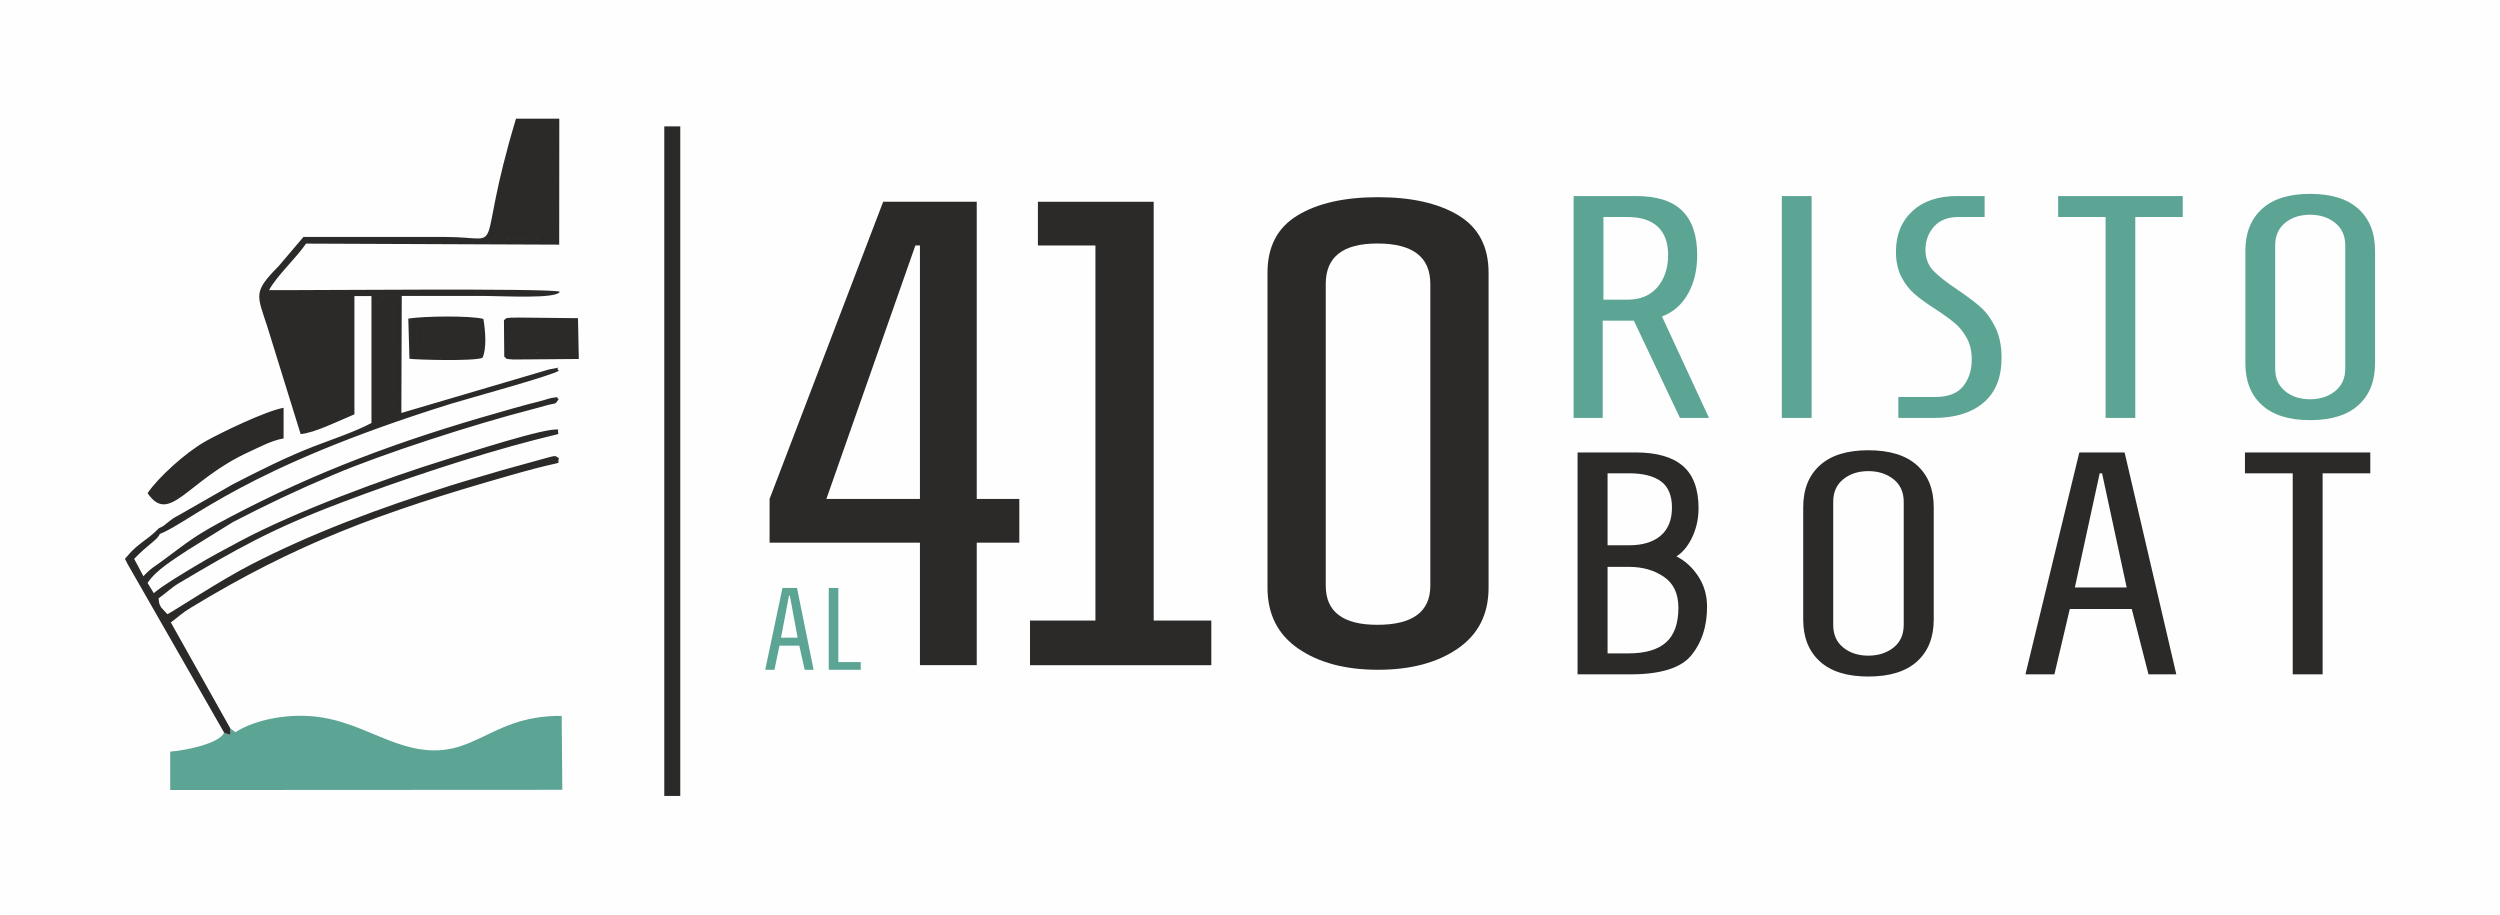 <?xml version="1.0" encoding="UTF-8"?>
<!DOCTYPE svg PUBLIC "-//W3C//DTD SVG 1.1//EN" "http://www.w3.org/Graphics/SVG/1.1/DTD/svg11.dtd">
<!-- Creator: CorelDRAW -->
<svg xmlns="http://www.w3.org/2000/svg" xml:space="preserve" width="246px" height="90px" version="1.1" style="shape-rendering:geometricPrecision; text-rendering:geometricPrecision; image-rendering:optimizeQuality; fill-rule:evenodd; clip-rule:evenodd"
viewBox="0 0 240.49 88.08"
 xmlns:xlink="http://www.w3.org/1999/xlink"
 xmlns:xodm="http://www.corel.com/coreldraw/odm/2003">
 <defs>
  <style type="text/css">
   <![CDATA[
    .fil0 {fill:#FEFEFE}
    .fil2 {fill:#2B2A29}
    .fil1 {fill:#5CA595}
    .fil4 {fill:#2B2A29;fill-rule:nonzero}
    .fil3 {fill:#5CA595;fill-rule:nonzero}
   ]]>
  </style>
 </defs>
 <g id="Livello_x0020_1">
  <rect class="fil0" width="240.49" height="88.08"/>
  <g id="_2566210680688">
   <g>
    <path class="fil1" d="M22.04 70.13l0.03 0.63c-0.14,-0.06 -0.48,-0.09 -0.62,-0.21 -0.45,1.09 -3.88,1.74 -5.19,1.83l0 3.7 37.76 -0.02 -0.06 -7.12c-7.53,-0.07 -8.62,5.08 -15.71,2.69 -2.44,-0.82 -4.54,-2.07 -7.33,-2.53 -3.08,-0.51 -6.47,0.18 -8.38,1.41l-0.5 -0.38z"/>
    <path class="fil2" d="M36.65 40.55c-0.39,-0.3 -0.27,-0.05 -0.39,-0.64l0.02 -2.33c-0.01,-2 -0.29,-8.08 0.18,-9.18l1.44 0.05 0 11.03c0.02,1.33 0.05,0.34 -0.35,0.73l-0.9 0.34zm-3.53 -0.92c-1.19,0.48 -2.29,1.04 -3.48,1.39 -0.13,-0.14 -0.11,-0.03 -0.34,-0.45l-0.4 -1.17c-0.15,-0.52 -0.3,-0.99 -0.47,-1.54 -0.8,-2.6 -2.51,-7.22 -2.9,-9.37l7.66 0.03 -0.07 11.11zm-17.95 11.24c0.41,0.27 0.92,-0.37 0.09,0.55 3.01,-1.18 8.02,-6.3 28.05,-12.54 1.37,-0.43 9.96,-2.77 10.4,-3.2 -0.56,-0.25 0.73,-0.41 -0.98,-0.1l-14.21 4.19 0.04 -11.27c2.67,0 5.33,0 8,0 1.77,0 6.92,0.31 7.22,-0.41 -0.92,-0.36 -24.72,-0.12 -28,-0.15 0.73,-1.37 2.61,-3.08 3.56,-4.48l24.38 0.1 0.01 -12.13 -0.72 0c0.28,1.21 0.33,10.48 -0.01,11.58l-5.57 -0.04 0.28 -0.58c0.03,-1.43 1.76,-7.32 2.26,-9.6l0.47 -1.06 0 -0.3 -0.88 0c-4.13,13.7 -0.63,11.39 -6.82,11.39l-13.65 0 -2.38 2.8c-2.48,2.52 -2.11,2.73 -1.11,5.8l3.22 10.38c1.31,-0.09 3.7,-1.29 5.18,-1.9l0 -11.39 1.64 0 0 12.23c-1.69,0.88 -3.6,1.5 -5.55,2.25 -2.62,1.01 -5.38,2.4 -7.82,3.66l-4.86 2.78c-0.58,0.35 -0.63,0.3 -1.22,0.75 -0.43,0.33 -0.51,0.48 -1.02,0.69zm0.09 0.55c0.83,-0.92 0.32,-0.28 -0.09,-0.55 -0.65,0.66 -1.02,0.9 -1.7,1.42 -0.82,0.63 -0.96,0.83 -1.57,1.53 0.13,0.21 0.13,0.27 0.23,0.45l9.32 16.28c0.14,0.12 0.48,0.15 0.62,0.21l-0.03 -0.63 -5.72 -10.19c0.76,-0.56 1.06,-0.9 1.93,-1.42 10.1,-6.14 18.2,-9.16 30.54,-12.68 0.85,-0.24 1.73,-0.5 2.6,-0.72 3.14,-0.81 2,-0.3 2.31,-1 -0.41,-0.18 -0.09,-0.34 -1.35,0.02l-4.05 1.12c-1.64,0.5 -3.31,0.95 -5.11,1.52 -3.57,1.14 -6.61,2.18 -9.96,3.48 -3.35,1.31 -6.25,2.6 -9.17,4.1 -3,1.54 -7.44,4.48 -8.07,4.79l-0.6 -0.65c-0.23,-0.4 -0.19,-0.43 -0.25,-0.88 0.71,-0.49 1.21,-1.02 1.96,-1.46 5.66,-3.35 8.91,-5.22 15.8,-7.82 5.38,-2.04 12.59,-4.46 18.48,-5.98 3.15,-0.82 2.02,-0.34 2.26,-0.98 -1.02,-0.29 -9.07,2.34 -10.74,2.85 -6.06,1.87 -14.54,5.03 -19.87,7.86 -1.63,0.87 -2.88,1.53 -4.44,2.47 -1.2,0.73 -3.04,1.81 -3.91,2.56l-0.6 -0.98c0.8,-1.25 2.58,-2.29 3.84,-3.15l4.39 -2.72c3.15,-1.63 6.03,-3.01 9.67,-4.55 4.79,-2.04 13.5,-4.85 19.12,-6.3 0.55,-0.15 0.88,-0.23 1.43,-0.39 0.99,-0.27 0.73,-0.01 1.15,-0.6 -0.49,-0.2 0.47,-0.26 -0.69,-0.11 -0.11,0.01 -0.65,0.19 -0.8,0.23 -0.46,0.13 -0.91,0.24 -1.43,0.37 -0.97,0.25 -1.88,0.53 -2.81,0.79 -9.54,2.7 -17.63,5.71 -25.96,10.1 -3.35,1.76 -3.87,2.26 -6.39,4.13 -0.92,0.69 -1.14,0.72 -1.92,1.55l-0.89 -1.67c1.37,-1.44 2.24,-1.81 2.47,-2.4zm14.38 -10.4c1.19,-0.35 2.29,-0.91 3.48,-1.39l0.07 -11.11 -7.66 -0.03c0.39,2.15 2.1,6.77 2.9,9.37 0.17,0.55 0.32,1.02 0.47,1.54l0.4 1.17c0.23,0.42 0.21,0.31 0.34,0.45zm18.07 -18.63c0.15,0.56 -0.11,0.3 0.49,0.46l4.69 -0.04 0.01 -11.16 -2.46 0.08 -0.47 1.06c-0.5,2.28 -2.23,8.17 -2.26,9.6zm-21.15 17.76c-2.9,0.45 -7.11,3.24 -9.23,4.8 -2.66,1.96 -2.92,3.68 -1.07,2.78 0.19,-0.09 0.99,-0.75 1.26,-0.95 3.91,-2.97 4.3,-2.91 9.03,-5.04l0.01 -1.59zm0 0l-0.01 1.59c-4.73,2.13 -5.12,2.07 -9.03,5.04 -0.27,0.2 -1.07,0.86 -1.26,0.95 -1.85,0.9 -1.59,-0.82 1.07,-2.78 2.12,-1.56 6.33,-4.35 9.23,-4.8zm-12.48 7.34c2.14,3.13 3.81,-1.27 9.83,-4 0.97,-0.44 2.09,-1.06 3.27,-1.27l0 -2.95c-1.76,0.32 -6.07,2.41 -7.54,3.24 -1.91,1.09 -4.49,3.42 -5.56,4.98zm35.04 -13.51l5.69 0.01 0 -2.78 -5.72 0.04 0.03 2.73zm-9.08 0.01l5.65 -0.04 0.01 -2.73 -5.71 -0.01 0.05 2.78zm-3.39 6.56l0.9 -0.34c0.25,-1.8 0.08,-4.14 0.06,-6l0.04 -4.44c-0.01,-1.47 -0.26,-1.02 -0.64,-1.16 -0.57,0.29 -0.19,-0.46 -0.44,0.51l0 5.3c-0.01,1.94 -0.13,4.23 0.08,6.13zm3.34 -9.34l5.71 0.01 -0.01 2.73 -5.65 0.04 -0.05 -2.78zm6.34 3.25l-0.08 -3.71 -6.84 0.03 0.02 3.67 6.9 0.01zm2.76 -3.21l5.72 -0.04 0 2.78 -5.69 -0.01 -0.03 -2.73zm-0.66 3.1l7 0.06 -0.01 -3.64 -7.02 0.07 0.03 3.51zm-11.78 6.2c-0.21,-1.9 -0.09,-4.19 -0.08,-6.13l0 -5.3c0.25,-0.97 -0.13,-0.22 0.44,-0.51 0.38,0.14 0.63,-0.31 0.64,1.16l-0.04 4.44c0.02,1.86 0.19,4.2 -0.06,6 0.4,-0.39 0.37,0.6 0.35,-0.73l0 -11.03 -1.44 -0.05c-0.47,1.1 -0.19,7.18 -0.18,9.18l-0.02 2.33c0.12,0.59 0,0.34 0.39,0.64zm11.06 -18.16l-0.28 0.58 5.57 0.04c0.34,-1.1 0.29,-10.37 0.01,-11.58l-2.57 0 0 0.3 2.46 -0.08 -0.01 11.16 -4.69 0.04c-0.6,-0.16 -0.34,0.1 -0.49,-0.46zm-1.38 12.07l-6.9 -0.01 -0.02 -3.67 6.84 -0.03 0.08 3.71zm0 0c0.43,-0.87 0.28,-2.66 0.09,-3.75 -1.29,-0.33 -5.74,-0.27 -7.23,-0.03l0.11 3.87c0.78,0.1 6.18,0.25 7.03,-0.09zm2.1 -0.11c0.42,0.28 -0.15,0.17 0.85,0.27l6.33 -0.05 -0.08 -3.93 -5.71 -0.06c-1.32,0.02 -1.14,0.01 -1.42,0.26l7.02 -0.07 0.01 3.64 -7 -0.06z"/>
   </g>
   <polygon class="fil2" points="63.84,12.17 65.38,12.17 65.38,76.65 63.84,76.65 "/>
   <g>
    <path class="fil3" d="M73.56 64.5l1.66 -7.88 1.4 0 1.6 7.88 -0.86 0 -0.52 -2.32 -1.91 0 -0.48 2.32 -0.89 0zm1.52 -3.09l1.6 0 -0.75 -4.05 -0.08 0 -0.77 4.05zm4.6 3.09l0 -7.88 0.92 0 0 7.14 2.16 0 0 0.74 -3.08 0z"/>
    <g>
     <path class="fil2" d="M88.46 64.05l0 -11.79 -14.48 0 0 -4.21 10.94 -28.62 9.01 0 0 28.62 4.1 0 0 4.21 -4.1 0 0 11.79 -5.47 0zm-9.01 -16l9.01 0 0 -24.41 -0.44 0 -8.57 24.41z"/>
     <polygon class="fil2" points="105.36,59.76 105.36,23.64 99.82,23.64 99.82,19.43 110.97,19.43 110.97,59.76 116.52,59.76 116.52,64.06 99.06,64.06 99.06,59.76 "/>
     <path class="fil2" d="M132.57 64.5c-3.14,0 -5.7,-0.68 -7.68,-2.04 -1.97,-1.36 -2.96,-3.31 -2.96,-5.86l0 -30.35c0,-2.5 0.96,-4.34 2.9,-5.51 1.93,-1.17 4.51,-1.75 7.74,-1.75 3.23,0 5.81,0.58 7.75,1.75 1.93,1.17 2.9,3.01 2.9,5.51l0 30.35c0,2.55 -0.99,4.5 -2.97,5.86 -1.97,1.36 -4.53,2.04 -7.68,2.04zm-0.06 -4.33c3.4,0 5.1,-1.26 5.1,-3.77l0 -29.06c0,-2.6 -1.7,-3.89 -5.1,-3.89 -3.32,0 -4.97,1.29 -4.97,3.89l0 29.06c0,2.51 1.65,3.77 4.97,3.77z"/>
    </g>
   </g>
   <path class="fil3" d="M151.41 18.88l6.03 0c2,0 3.48,0.48 4.43,1.42 0.96,0.95 1.44,2.37 1.44,4.26 0,1.42 -0.29,2.67 -0.88,3.72 -0.59,1.06 -1.43,1.79 -2.51,2.2l4.53 9.77 -2.8 0 -4.44 -9.37 -3 0 0 9.37 -2.8 0 0 -21.37zm5.18 9.98c1.24,0 2.2,-0.4 2.89,-1.2 0.68,-0.81 1.03,-1.84 1.03,-3.1 0,-1.2 -0.34,-2.11 -1,-2.73 -0.66,-0.62 -1.63,-0.93 -2.92,-0.93l-2.31 0 0 7.96 2.31 0zm14.87 11.39l0 -21.37 2.87 0 0 21.37 -2.87 0zm11.22 -2.02l3.55 0c1.24,0 2.14,-0.34 2.69,-1.03 0.56,-0.7 0.83,-1.55 0.83,-2.57 0,-0.79 -0.15,-1.48 -0.47,-2.06 -0.31,-0.58 -0.7,-1.06 -1.16,-1.45 -0.45,-0.38 -1.07,-0.83 -1.85,-1.34 -0.83,-0.53 -1.5,-1.01 -2.01,-1.45 -0.51,-0.44 -0.94,-0.99 -1.29,-1.66 -0.34,-0.68 -0.52,-1.48 -0.52,-2.42 0,-1.62 0.52,-2.93 1.57,-3.9 1.04,-0.98 2.48,-1.47 4.33,-1.47l2.64 0 0 2.02 -2.51 0c-1.04,0 -1.83,0.31 -2.38,0.94 -0.54,0.63 -0.81,1.37 -0.81,2.2 0,0.81 0.25,1.49 0.75,2.02 0.5,0.52 1.26,1.12 2.28,1.8 0.93,0.63 1.68,1.19 2.25,1.69 0.57,0.5 1.05,1.16 1.45,1.97 0.4,0.81 0.6,1.79 0.6,2.93 0,1.91 -0.58,3.36 -1.74,4.33 -1.16,0.98 -2.76,1.47 -4.78,1.47l-3.42 0 0 -2.02zm19.96 2.02l0 -19.35 -4.57 0 0 -2.02 12 0 0 2.02 -4.57 0 0 19.35 -2.86 0zm19.69 0.21c-2.02,0 -3.57,-0.48 -4.63,-1.45 -1.07,-0.96 -1.6,-2.31 -1.6,-4.04l0 -10.81c0,-1.73 0.53,-3.07 1.6,-4.04 1.06,-0.97 2.61,-1.45 4.63,-1.45 2.04,0 3.6,0.48 4.66,1.45 1.07,0.97 1.6,2.31 1.6,4.04l0 10.81c0,1.73 -0.53,3.08 -1.6,4.04 -1.06,0.97 -2.62,1.45 -4.66,1.45zm0 -2.01c0.96,0 1.76,-0.26 2.41,-0.78 0.65,-0.52 0.98,-1.25 0.98,-2.18l0 -11.85c0,-0.93 -0.33,-1.66 -0.98,-2.18 -0.65,-0.52 -1.45,-0.78 -2.41,-0.78 -0.96,0 -1.76,0.26 -2.4,0.78 -0.64,0.52 -0.96,1.25 -0.96,2.18l0 11.85c0,0.93 0.32,1.66 0.96,2.18 0.64,0.52 1.44,0.78 2.4,0.78z"/>
   <path class="fil4" d="M151.79 43.57l5.58 0c2.03,0 3.55,0.43 4.56,1.3 1,0.86 1.51,2.22 1.51,4.07 0,1.02 -0.21,1.95 -0.61,2.8 -0.4,0.84 -0.91,1.46 -1.52,1.84 0.85,0.43 1.55,1.07 2.11,1.93 0.56,0.85 0.84,1.83 0.84,2.92 0,1.88 -0.5,3.43 -1.5,4.66 -0.99,1.23 -2.95,1.85 -5.88,1.85l-5.09 0 0 -21.37zm4.96 8.94c1.31,0 2.32,-0.31 3.05,-0.93 0.72,-0.62 1.08,-1.52 1.08,-2.7 0,-1.16 -0.35,-2 -1.05,-2.52 -0.7,-0.52 -1.73,-0.78 -3.08,-0.78l-2.07 0 0 6.93 2.07 0zm-0.04 10.41c1.6,0 2.8,-0.35 3.59,-1.05 0.8,-0.7 1.2,-1.82 1.2,-3.34 0,-1.37 -0.47,-2.36 -1.41,-2.99 -0.94,-0.64 -2.05,-0.95 -3.34,-0.95l-2.07 0 0 8.33 2.03 0zm23.08 2.23c-2.04,0 -3.59,-0.48 -4.66,-1.45 -1.07,-0.97 -1.61,-2.31 -1.61,-4.04l0 -10.81c0,-1.73 0.54,-3.08 1.61,-4.04 1.07,-0.97 2.62,-1.45 4.66,-1.45 2.05,0 3.62,0.48 4.69,1.45 1.07,0.96 1.61,2.31 1.61,4.04l0 10.81c0,1.73 -0.54,3.07 -1.61,4.04 -1.07,0.97 -2.64,1.45 -4.69,1.45zm0 -2.01c0.96,0 1.77,-0.26 2.43,-0.78 0.65,-0.52 0.98,-1.25 0.98,-2.19l0 -11.84c0,-0.93 -0.33,-1.66 -0.98,-2.18 -0.66,-0.52 -1.47,-0.78 -2.43,-0.78 -0.96,0 -1.77,0.26 -2.41,0.78 -0.65,0.52 -0.97,1.25 -0.97,2.18l0 11.84c0,0.94 0.32,1.67 0.97,2.19 0.64,0.52 1.45,0.78 2.41,0.78zm15.13 1.8l5.19 -21.37 4.36 0 4.98 21.37 -2.68 0 -1.61 -6.29 -5.97 0 -1.48 6.29 -2.79 0zm4.76 -8.37l4.99 0 -2.37 -10.99 -0.23 0 -2.39 10.99zm20.98 8.37l0 -19.36 -4.6 0 0 -2.01 12.07 0 0 2.01 -4.59 0 0 19.36 -2.88 0z"/>
  </g>
 </g>
</svg>
